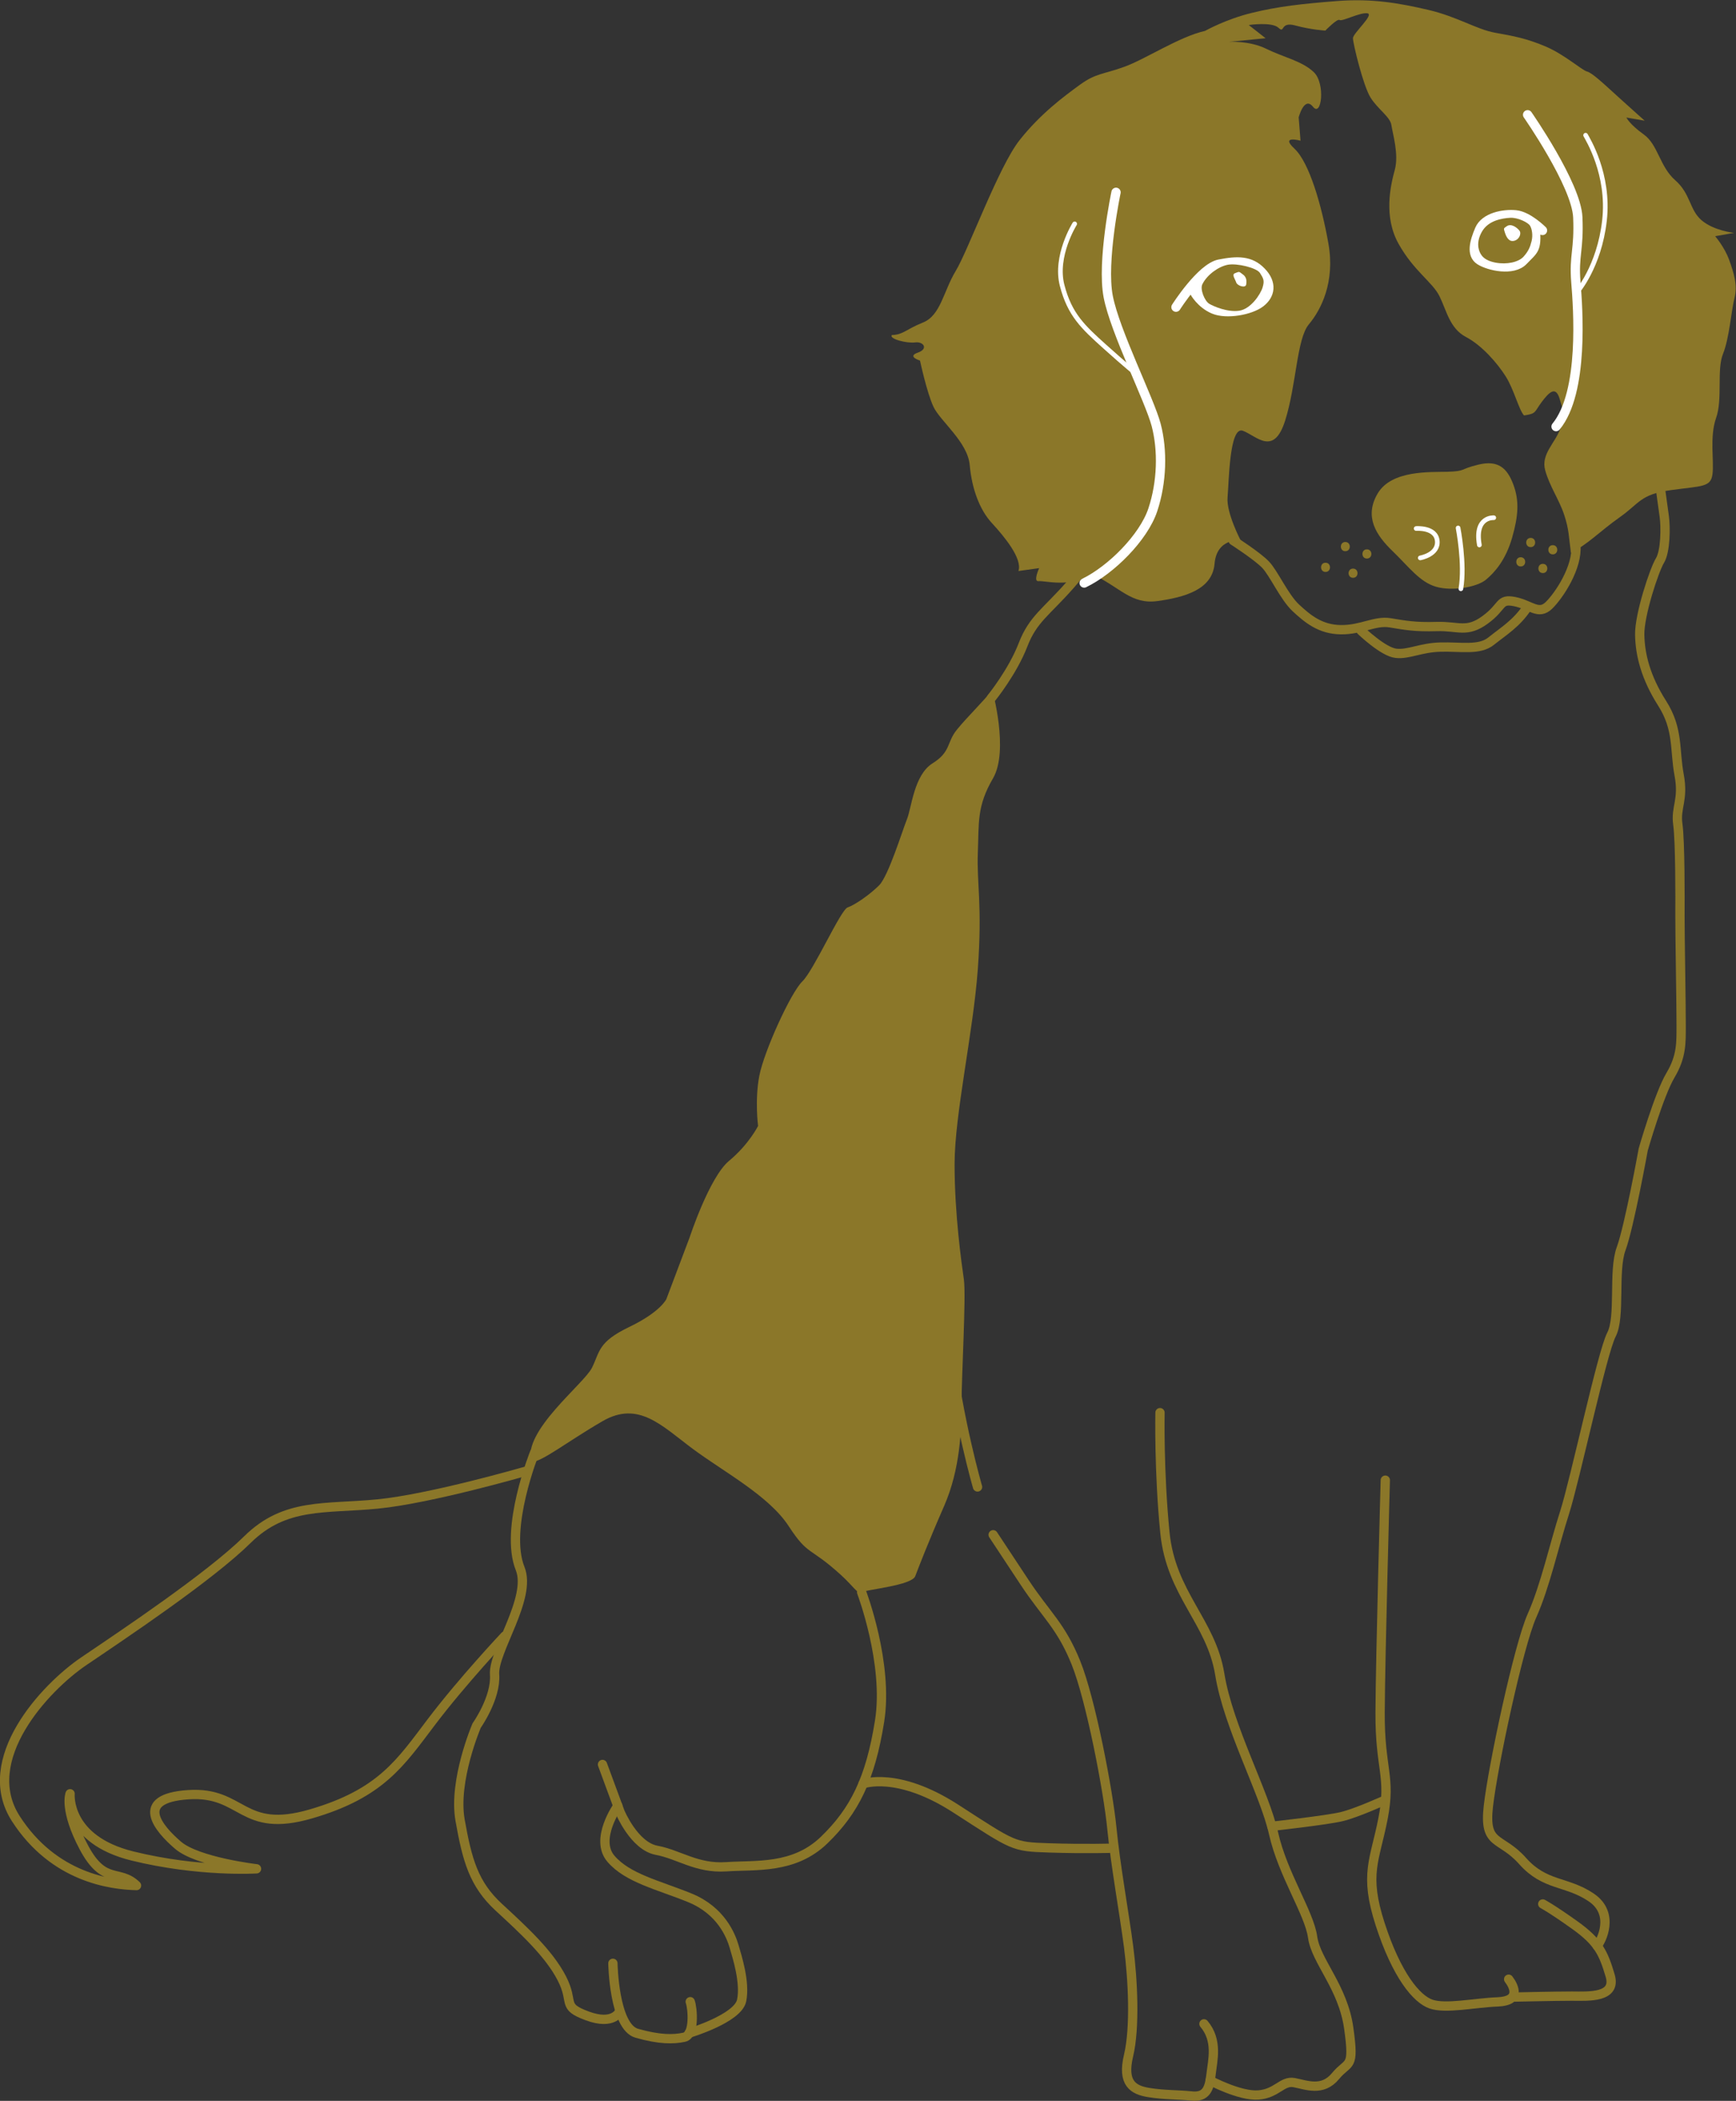 <?xml version="1.0" encoding="utf-8"?>
<!-- Generator: Adobe Illustrator 23.0.2, SVG Export Plug-In . SVG Version: 6.00 Build 0)  -->
<svg version="1.1" id="レイヤー_1" xmlns="http://www.w3.org/2000/svg" xmlns:xlink="http://www.w3.org/1999/xlink" x="0px"
	 y="0px" viewBox="0 0 186.77 225.9" style="enable-background:new 0 0 186.77 225.9;" xml:space="preserve">
<rect x="0" y="0" width="186.77" height="225.9" fill="#333333" stroke="none"/>
<style type="text/css">
	.st0{fill:#8B7729;}
	.st1{fill:none;stroke:#8B7729;stroke-linecap:round;stroke-linejoin:round;stroke-miterlimit:10;}
	.st2{fill:none;stroke:#FFFFFF;stroke-linecap:round;stroke-linejoin:round;stroke-miterlimit:10;}
	.st3{fill:none;stroke:#FFFFFF;stroke-width:0.5;stroke-linecap:round;stroke-linejoin:round;stroke-miterlimit:10;}
	.st4{fill:#FFFFFF;}
</style>
<g>
	<g>
		<g>
			<path class="st0" d="M142.61,61.5c0.64,0,0.64-0.99,0-0.99C141.97,60.5,141.97,61.5,142.61,61.5L142.61,61.5z"/>
		</g>
	</g>
	<g>
		<g>
			<path class="st0" d="M144.74,59.27c0.64,0,0.64-0.99,0-0.99C144.1,58.28,144.1,59.27,144.74,59.27L144.74,59.27z"/>
		</g>
	</g>
	<g>
		<g>
			<path class="st0" d="M145.57,62.13c0.64,0,0.64-0.99,0-0.99C144.93,61.14,144.93,62.13,145.57,62.13L145.57,62.13z"/>
		</g>
	</g>
	<g>
		<g>
			<path class="st0" d="M147.06,60.06c0.64,0,0.64-0.99,0-0.99C146.42,59.07,146.42,60.06,147.06,60.06L147.06,60.06z"/>
		</g>
	</g>
	<path class="st0" d="M129.65,3.32c-2.81,0.64-6.39,3.03-8.68,3.86s-3.06,0.68-4.78,1.93c-1.72,1.25-4.24,3.11-6.49,5.95
		c-2.26,2.84-5.54,11.88-6.88,14.08c-1.33,2.2-1.61,4.77-3.52,5.54s-2.09,1.3-3.35,1.35c-0.32,0.42,1.64,0.91,2.51,0.79
		s1.48,0.68,0.28,1.1c-1.2,0.42,0.24,0.85,0.24,0.85s0.73,3.43,1.45,4.97c0.72,1.54,3.68,3.78,3.9,6.27
		c0.22,2.49,1.04,4.78,2.38,6.23c1.34,1.45,3.31,3.83,2.86,5.16c0.74-0.1,2.23-0.31,2.23-0.31s-0.68,1.48-0.06,1.4
		s3.51,0.77,5.7-0.79c3.11,1.46,4.25,3.32,7.1,2.93c2.85-0.4,5.89-1.2,6.13-4.01c0.24-2.81,2.8-2.53,2.8-2.53s-1.54-2.94-1.4-4.6
		c0.15-1.66,0.19-7.72,1.65-7.17s3.31,2.79,4.54-1.08c1.23-3.87,1.24-8.8,2.56-10.37c1.32-1.57,2.83-4.55,2.1-8.68
		c-0.73-4.13-2.06-8.72-3.65-10.2s0.65-0.86,0.65-0.86l-0.2-2.51c0,0,0.6-2.32,1.54-1.14c0.93,1.18,1.35-2.5,0.1-3.71
		c-1.25-1.21-3.3-1.62-5.12-2.52s-4.03-0.75-4.03-0.75l3.95-0.39l-1.81-1.42c0,0,2.49-0.37,3.2,0.3c0.71,0.67,0.13-0.71,1.81-0.25
		c1.68,0.46,3.23,0.55,3.23,0.55s1.28-1.33,1.54-1.14s2.19-0.84,2.98-0.72c0.79,0.12-1.55,2.14-1.55,2.68
		c0,0.54,1.09,5.08,1.88,6.36c0.79,1.28,2.14,2.09,2.26,3c0.13,0.91,0.82,3.12,0.36,4.8s-1.23,5.02,0.41,7.95s3.65,4.11,4.4,5.63
		c0.75,1.51,1.1,3.47,2.84,4.38s3.4,2.84,4.29,4.25s1.43,3.65,1.97,4.19c1.36-0.19,1.1-0.38,1.88-1.42s1.52-1.83,1.95-0.35
		c0.44,1.48,0.62,1.68,0.06,3.22c-0.56,1.54-2.09,2.72-1.62,4.44s1.52,3.19,2.05,4.81c0.53,1.62,0.48,2.32,0.72,4.06
		c1.8-0.87,3.07-2.27,5.25-3.81c2.17-1.53,2.2-2.46,5.52-2.92s4.27-0.29,4.46-1.7c0.19-1.41-0.33-4.03,0.39-6.06
		c0.72-2.02,0.05-5.17,0.74-6.88s0.89-4.67,1.24-6.02c0.35-1.36-0.07-2.69-0.57-4.08c-0.5-1.39-1.51-2.56-1.51-2.56l2.03-0.36
		c0,0-2.19-0.23-3.5-1.36c-1.31-1.13-1.16-2.84-2.83-4.3c-1.67-1.46-1.84-3.82-3.38-4.92c-1.54-1.1-1.87-1.82-1.87-1.82l1.97,0.34
		c0,0-1.05-0.93-2.82-2.53c-1.76-1.6-2.83-2.61-3.39-2.76c-0.56-0.15-2.41-1.82-4.45-2.69c-2.05-0.87-3.47-1.13-5.44-1.48
		s-4.09-1.74-7.2-2.46c-3.1-0.72-6.02-1.24-9.76-0.95s-6.39,0.58-9.22,1.28C131.89,2.06,129.65,3.32,129.65,3.32z"/>
	<path class="st0" d="M106.75,74.18c0,0,1.83,6.52,0.08,9.52c-1.75,3-1.5,4.75-1.63,8s0.5,5.62,0,12.5c-0.5,6.88-2.5,15.62-2.5,21
		c0,5.38,0.75,10.63,1,12.38s-0.25,10.38-0.25,13.25c0,2.88-0.13,7.12-1.88,11.12c-1.75,4-2.72,6.53-3.1,7.53s-5.15,1.42-5.88,1.75
		c-0.33,0.15-0.78-0.65-2.12-1.88c-3.41-3.1-3.5-2-5.62-5.25c-2.12-3.25-6.9-5.78-10.28-8.28c-3.37-2.5-5.87-5.25-9.75-3
		s-6.64,4.47-7.68,4.38c-0.92-3.33,5.68-8.38,6.55-10.13s0.62-2.75,4-4.38c3.38-1.62,4-3,4-3l2.5-6.62c0,0,2.13-6.5,4.25-8.25
		s3.12-3.75,3.12-3.75s-0.37-2.75,0.13-5.38c0.5-2.62,3.38-8.95,4.63-10.16s4.12-7.71,4.88-7.96s2.38-1.37,3.38-2.37
		s2.5-5.88,3-7.12s0.75-4.75,2.75-6s1.5-2.25,2.62-3.62C104.07,77.07,105.91,75.32,106.75,74.18z"/>
	<path class="st0" d="M155.72,50.73c-1.84,0.05-6-0.2-7.5,2.33c-1.5,2.54-0.13,4.53,1.62,6.22c1.75,1.69,2.9,3.3,4.65,3.81
		c1.75,0.51,4.38,0.06,5.37-0.75c0.98-0.81,2.14-2.15,2.82-4.51c0.68-2.37,0.79-3.98,0.13-5.74s-1.63-2.64-3.75-2.13
		C156.94,50.47,157.79,50.66,155.72,50.73z"/>
	<path class="st1" d="M132.67,58.12c0,0,2.6,1.67,3.49,2.6c0.89,0.93,2,3.47,3.25,4.64c1.26,1.17,2.64,2.33,4.85,2.35
		c2.21,0.03,3.66-1.01,5.3-0.74s2.67,0.47,5.02,0.4c2.35-0.07,3.21,0.73,5.2-0.72c1.99-1.45,1.45-2.3,3.18-1.96
		c1.73,0.35,2.56,1.49,3.68,0.41c1.11-1.08,3.11-4.11,2.9-6.46"/>
	<path class="st1" d="M146.43,67.81c0,0,2.39,2.3,3.76,2.44c1.37,0.15,2.61-0.61,4.79-0.67s4.18,0.39,5.46-0.65
		c1.29-1.04,2.68-1.85,3.86-3.61"/>
	<path class="st1" d="M120.99,55.61c0,0-3.17,4.21-5.79,7.21c-2.63,3-4.06,3.73-5.13,6.5c-1.12,2.92-3.42,5.75-3.42,5.75"/>
	<path class="st1" d="M57.51,156.21c0,0-3.28,8.15-1.55,12.46c1.28,3.18-2.93,8.9-2.75,11.4c0.18,2.5-1.93,5.48-1.93,5.48
		s-2.54,5.91-1.78,10.18c0.76,4.27,1.46,6.86,4.16,9.35c2.7,2.49,5.4,4.97,6.78,7.64c1.38,2.67-0.09,3,2.75,4.05
		s3.47-0.48,3.47-0.48"/>
	<path class="st1" d="M65.94,211.11c0,0,0.11,6.81,2.56,7.52c2.45,0.7,3.96,0.68,5.11,0.43s0.91-3.12,0.65-3.82"/>
	<path class="st1" d="M74.14,218.62c0,0,5.25-1.57,5.65-3.51s-0.48-4.68-0.81-5.81c-0.33-1.13-1.38-3.85-4.76-5.23
		c-3.39-1.38-6.69-2.1-8.49-4.2c-1.81-2.1,0.74-5.69,0.74-5.69"/>
	<path class="st1" d="M106.85,165.03c0,0,1.03,1.55,3.37,5.1c2.34,3.54,3.92,4.67,5.53,8.65s3.48,13.82,3.87,17.8
		c0.39,3.98,1.33,9.14,1.8,12.74c0.47,3.6,0.71,8.7,0,11.7c-0.72,3,0.5,3.72,2.19,3.99c1.69,0.27,3.06,0.21,4.6,0.37
		c1.54,0.16,1.91-0.77,2.08-2.31s0.76-3.64-0.76-5.45"/>
	<path class="st1" d="M130.19,223.71c0,0,3.19,1.71,5.19,1.56s2.56-1.57,3.85-1.33c1.3,0.24,3.04,1.01,4.45-0.7s2.05-0.67,1.43-5.13
		c-0.62-4.46-3.53-7.21-3.89-9.81c-0.36-2.6-3.21-6.75-4.2-11.15c-0.99-4.41-4.87-11.44-5.79-17.12c-0.92-5.68-5.24-8.61-5.9-15.21
		s-0.53-12.92-0.53-12.92"/>
	<path class="st1" d="M149.04,159.16c0,0-0.53,18.89-0.56,25c-0.03,6.1,1.2,6.82,0.32,11.36c-0.88,4.54-2.07,5.97-0.31,11.4
		c1.76,5.43,3.89,8.04,5.48,8.58c1.59,0.54,4.65-0.14,7.16-0.24c2.51-0.1,1.79-1.64,1.18-2.44"/>
	<path class="st1" d="M162.98,214.74c0,0,4.37-0.1,6.14-0.1c1.77,0.01,4.83,0.21,4.11-2.21c-0.72-2.42-1.26-3.61-3.78-5.41
		c-2.52-1.8-3.47-2.29-3.47-2.29"/>
	<path class="st1" d="M171.83,209.23c0.41-0.44,1.99-3.44-0.65-5.21c-2.64-1.78-4.96-1.2-7.36-3.9c-2.39-2.7-4.19-1.56-3.69-5.92
		s3.25-17.24,4.69-20.47c1.44-3.23,2.36-7.52,3.51-11.09c1.14-3.57,4.04-17.22,5.04-19.13c1-1.91,0.16-6.84,1.04-9.23
		s2.38-10.68,2.38-10.68s1.7-5.92,2.93-7.98s1.14-3.57,1.15-5.33c0.01-1.77-0.14-10.08-0.13-11.84c0.01-1.77,0.03-7.95-0.23-9.81
		c-0.26-1.86,0.65-2.61,0.14-5.32s-0.05-4.91-1.83-7.7c-1.77-2.78-2.37-5.22-2.41-7.36c-0.04-2.14,1.56-6.97,2.17-7.97
		c0.62-1,0.63-3.65,0.47-4.77c-0.4-2.89-0.4-2.89-0.4-2.89"/>
	<path class="st1" d="M56.53,158.21c0,0-10.19,2.95-15.89,3.51c-5.7,0.56-9.96-0.17-14.02,3.83s-13.36,10.21-17.59,13.07
		s-11.41,10.62-7.32,16.95c4.09,6.33,10.2,7.11,12.98,7.18c-1.87-1.82-3.46,0.01-5.65-4.07c-2.18-4.09-1.5-5.8-1.5-5.8
		s-0.47,4.92,6.7,6.69c7.18,1.77,13.36,1.38,13.36,1.38s-6.34-0.74-8.44-2.53s-4.86-5.04,1.09-5.44s5.67,4.27,13.22,2.06
		c7.55-2.2,9.63-5.52,12.95-9.89c3.32-4.38,7.89-9.23,7.89-9.23"/>
	<path class="st2" d="M120.07,20.68c0,0-1.57,7.45-0.84,11.22c0.73,3.77,4.44,11.08,5.16,13.8c0.71,2.72,0.63,6.12-0.36,9.11
		c-0.99,2.99-4.5,6.48-7.39,7.88"/>
	<path class="st2" d="M164.35,12.34c0,0,5.25,7.52,5.4,11.03c0.15,3.51-0.44,4.1-0.21,6.93s0.91,11.88-2.13,15.57"/>
	<path class="st3" d="M115.62,24.07c0,0-2.17,3.46-1.35,6.62s2.26,4.48,4.57,6.56c2.31,2.08,3.4,2.94,3.4,2.94"/>
	<path class="st3" d="M170.59,14.54c0.18,0.35,2.6,4.18,2.03,9.18c-0.57,5-2.98,7.72-2.98,7.72"/>
	<path class="st3" d="M156.87,56.77c0,0,0.76,3.89,0.3,6.54"/>
	<path class="st3" d="M152.36,56.83c0,0,2.12-0.17,2.27,1.33c0.14,1.49-1.83,1.83-1.83,1.83"/>
	<path class="st3" d="M160.71,55.67c0,0-2.1-0.15-1.55,2.93"/>
	<path class="st1" d="M92.7,171.21c0,0,2.92,7.67,1.93,13.87c-0.99,6.2-2.7,9.63-5.96,12.78c-3.26,3.15-7.36,2.65-10.54,2.87
		c-3.17,0.21-5.07-1.32-7.48-1.77c-2.42-0.45-3.94-4.11-3.94-4.11l-1.89-5.12"/>
	<path class="st1" d="M92.85,191.81c0,0,3.7-1.39,9.98,2.67c6.29,4.06,6.12,4.09,10.01,4.22c3.89,0.13,7.02,0.03,7.02,0.03"/>
	<path class="st1" d="M136.83,196.38c0,0,5.89-0.65,7.51-1.04c1.63-0.39,4.72-1.8,4.72-1.8"/>
	<path class="st2" d="M126.52,33.03c0,0,2.69-4.24,4.66-4.63s3.35-0.4,4.53,0.83c1.18,1.22,0.98,2.49-0.11,3.32
		c-1.08,0.82-3.65,1.29-5.03,0.7c-1.39-0.59-2.06-1.84-2.06-1.84"/>
	<path class="st2" d="M165.95,24.78c0,0-1.54-1.55-2.88-1.68c-1.34-0.13-3.33,0.27-3.89,1.58c-0.56,1.31-0.94,2.69,0.03,3.31
		c0.97,0.62,3.58,1.21,4.68,0.04c1.1-1.16,1.48-1.15,1.29-3.4"/>
	<path class="st4" d="M128.55,30.69c-0.28,0.55,1.05,1.68,1.54,1.97s1.94,0.63,3.17,0.44c1.24-0.19,2.51-0.69,2.74-1.45
		c0.23-0.77-0.09-1.73-0.45-2.29c-0.35-0.57-2.49-1.08-3.47-0.89S129.08,29.65,128.55,30.69z"/>
	<path class="st4" d="M159.41,24.76c-0.33,0.58-0.64,1.6-0.47,2.25c0.17,0.65,0.66,1,1.88,1.23s2.32,0.18,2.85-0.4
		s1.07-0.93,1.23-1.58c0.16-0.65,0.3-1.77,0.11-2.1c-0.19-0.33-1.71-0.96-2.55-0.91S160.1,23.54,159.41,24.76z"/>
	<path class="st0" d="M129.36,30.56c-0.28,0.55,0.25,1.81,0.73,2.1s2,0.94,3.24,0.75c1.24-0.19,2.28-1.75,2.51-2.51
		s0.07-0.97-0.28-1.54c-0.35-0.57-2.49-1.08-3.47-0.89S129.88,29.52,129.36,30.56z"/>
	<path class="st0" d="M159.43,24.92c-0.33,0.58-0.5,1.24-0.33,1.89c0.17,0.65,0.59,1.2,1.8,1.43c1.21,0.23,2.47-0.05,3-0.63
		c0.53-0.58,0.72-1.04,0.88-1.69c0.16-0.65,0.03-1.32-0.17-1.65c-0.19-0.33-1.3-0.9-2.14-0.85S160.12,23.69,159.43,24.92z"/>
	<path class="st4" d="M132.86,29.38c-0.37,0.14,0.02,0.63,0.14,0.99c0.11,0.36,1,0.65,1.07,0.23c0.07-0.42,0.04-0.82-0.38-1.11
		C133.28,29.19,133.37,29.18,132.86,29.38z"/>
	<path class="st4" d="M162.07,24.35c-0.27,0.21-0.34,0.15-0.16,0.67c0.17,0.52,0.45,1.01,1,0.87c0.55-0.14,0.8-0.78,0.56-1.09
		S162.57,23.96,162.07,24.35z"/>
	<g>
		<g>
			<path class="st0" d="M163.61,60.91c0.64,0,0.64-0.99,0-0.99C162.98,59.91,162.97,60.91,163.61,60.91L163.61,60.91z"/>
		</g>
	</g>
	<g>
		<g>
			<path class="st0" d="M164.68,58.83c0.64,0,0.64-0.99,0-0.99C164.04,57.84,164.04,58.83,164.68,58.83L164.68,58.83z"/>
		</g>
	</g>
	<g>
		<g>
			<path class="st0" d="M165.99,61.62c0.64,0,0.64-0.99,0-0.99C165.35,60.63,165.35,61.62,165.99,61.62L165.99,61.62z"/>
		</g>
	</g>
	<g>
		<g>
			<path class="st0" d="M167.06,59.61c0.64,0,0.64-0.99,0-0.99C166.42,58.62,166.42,59.61,167.06,59.61L167.06,59.61z"/>
		</g>
	</g>
	<path class="st1" d="M104.02,151.61"/>
	<path class="st1" d="M105.17,159.89c0,0-2.08-7.12-3.06-15.39"/>
</g>
</svg>
